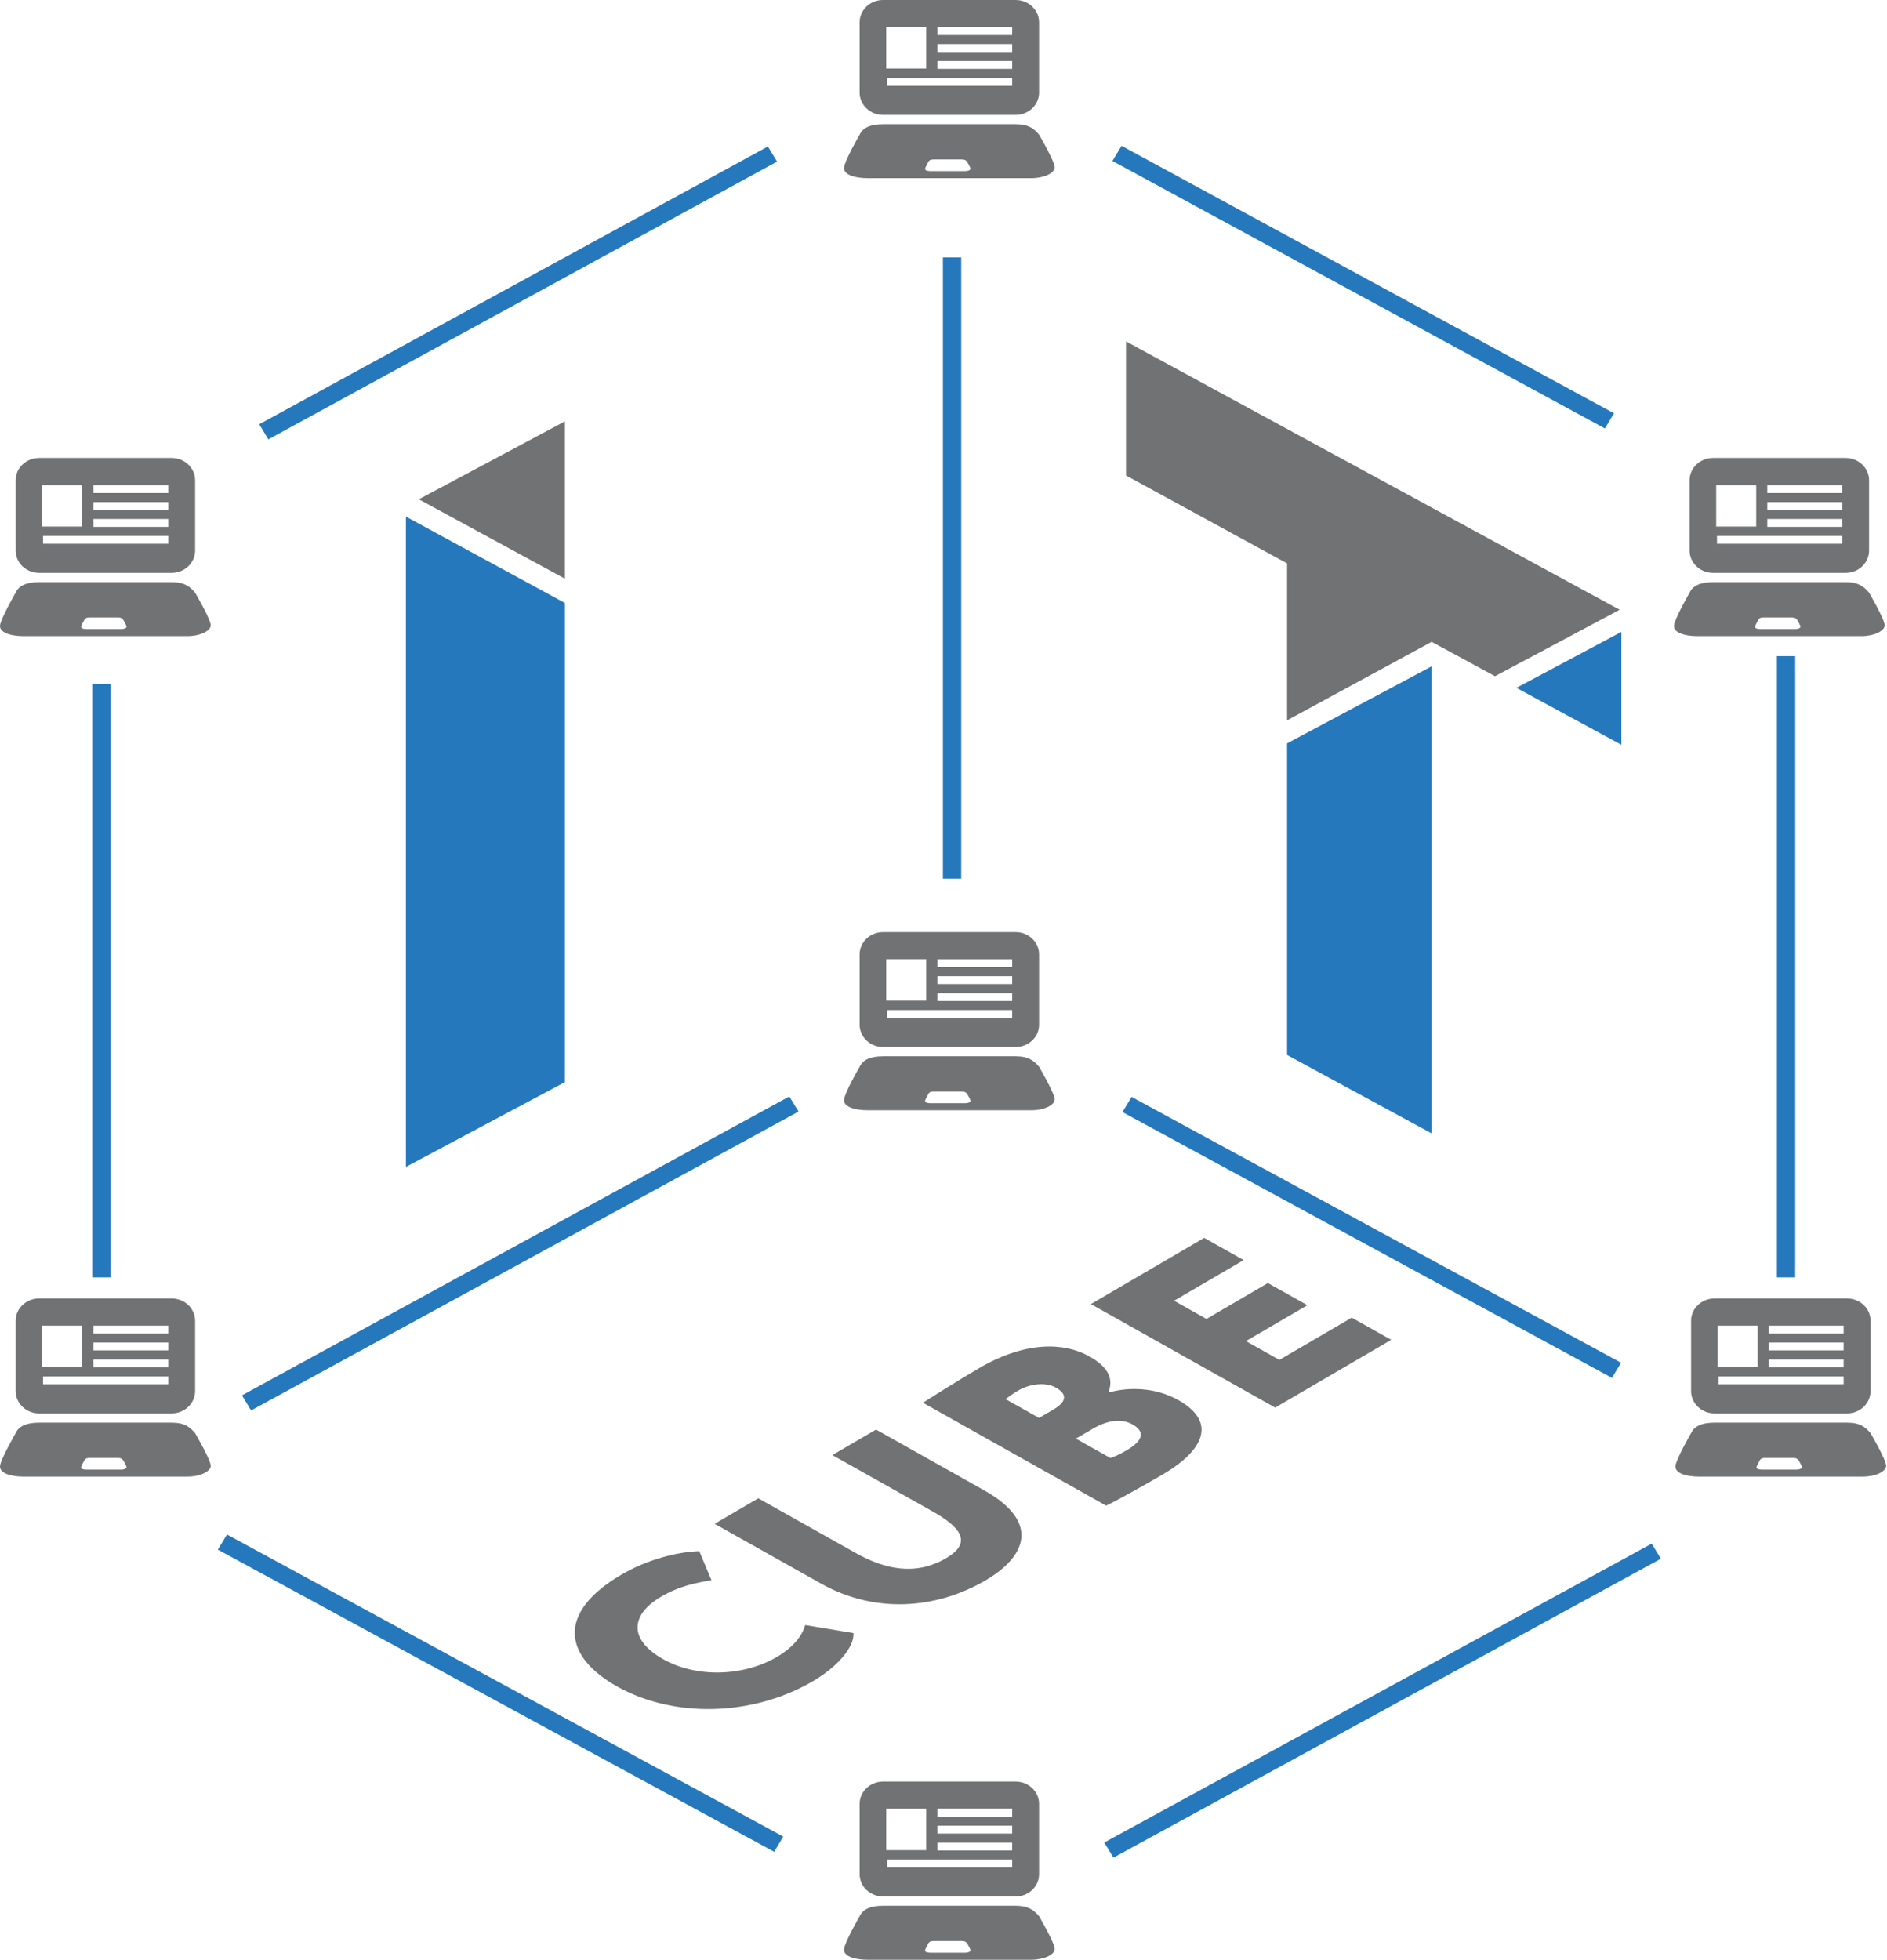 <?xml version="1.0" encoding="UTF-8"?> <svg xmlns="http://www.w3.org/2000/svg" width="575" height="597" viewBox="0 0 575 597" fill="none"><path d="M294.182 52.13H283.435C282.567 52.13 281.847 51.888 281.892 51.439C281.913 50.986 282.917 49.271 282.917 49.271C283.118 48.819 283.603 48.577 284.46 48.577H293.157C294.014 48.577 294.374 48.87 294.7 49.271C294.7 49.271 295.77 51.086 295.737 51.439C295.695 51.8 295.039 52.13 294.182 52.13ZM316.622 41.023C315.037 39.165 313.42 37.831 309.468 37.831H269.102C265.151 37.831 262.898 38.946 261.948 41.023C261.948 41.023 257.34 48.99 257.181 51.086C257.022 53.185 260.372 54.278 264.336 54.278H314.243C318.186 54.278 321.239 52.733 321.389 51.086C321.557 49.442 316.622 41.023 316.622 41.023Z" fill="#707274"></path><path d="M308.434 10.687H285.626V8.277H308.434V10.687ZM308.434 15.835H285.626V13.437H308.434V15.835ZM308.434 20.992H285.626V18.594H308.434V20.992ZM308.434 26.14H285.626H270.289V23.742H285.626H308.434V26.14ZM270.046 8.269H282.234V20.881H270.046V8.269ZM309.471 0H269.105C265.142 0 261.939 3.041 261.939 6.792V28.217C261.939 31.968 265.142 35.009 269.105 35.009H309.471C313.423 35.009 316.625 31.968 316.625 28.217V6.792C316.625 3.041 313.423 0 309.471 0Z" fill="#707274"></path><path d="M294.182 336.076H283.435C282.567 336.076 281.847 335.834 281.892 335.382C281.913 334.93 282.917 333.215 282.917 333.215C283.118 332.762 283.603 332.524 284.46 332.524H293.157C294.014 332.524 294.374 332.814 294.7 333.215C294.7 333.215 295.77 335.032 295.737 335.382C295.695 335.743 295.039 336.076 294.182 336.076ZM316.622 324.966C315.037 323.111 313.42 321.777 309.468 321.777H269.102C265.151 321.777 262.898 322.889 261.948 324.966C261.948 324.966 257.34 332.933 257.181 335.032C257.022 337.129 260.372 338.224 264.336 338.224H314.243C318.186 338.224 321.239 336.676 321.389 335.032C321.557 333.385 316.622 324.966 316.622 324.966Z" fill="#707274"></path><path d="M308.434 294.634H285.626V292.224H308.434V294.634ZM308.434 299.779H285.626V297.381H308.434V299.779ZM308.434 304.939H285.626V302.538H308.434V304.939ZM308.434 310.085H285.626H270.289V307.687H285.626H308.434V310.085ZM270.046 292.213H282.234V304.828H270.046V292.213ZM309.471 283.944H269.105C265.142 283.944 261.939 286.985 261.939 290.74V312.164C261.939 315.916 265.142 318.956 269.105 318.956H309.471C313.423 318.956 316.625 315.916 316.625 312.164V290.74C316.625 286.985 313.423 283.944 309.471 283.944Z" fill="#707274"></path><path d="M294.182 594.853H283.435C282.567 594.853 281.847 594.614 281.892 594.161C281.913 593.709 282.917 591.994 282.917 591.994C283.118 591.542 283.603 591.303 284.46 591.303H293.157C294.014 591.303 294.374 591.593 294.7 591.994C294.7 591.994 295.77 593.812 295.737 594.161C295.695 594.523 295.039 594.853 294.182 594.853ZM316.622 583.745C315.037 581.891 313.42 580.554 309.468 580.554H269.102C265.151 580.554 262.898 581.669 261.948 583.745C261.948 583.745 257.34 591.712 257.181 593.812C257.022 595.908 260.372 597 264.336 597H314.243C318.186 597 321.239 595.456 321.389 593.812C321.557 592.165 316.622 583.745 316.622 583.745Z" fill="#707274"></path><path d="M308.434 553.402H285.626V550.992H308.434V553.402ZM308.434 558.558H285.626V556.161H308.434V558.558ZM308.434 563.715H285.626V561.318H308.434V563.715ZM308.434 568.864H285.626H270.289V566.466H285.626H308.434V568.864ZM270.046 551.004H282.234V563.616H270.046V551.004ZM309.471 542.724H269.105C265.142 542.724 261.939 545.764 261.939 549.519V570.94C261.939 574.684 265.142 577.736 269.105 577.736H309.471C313.423 577.736 316.625 574.684 316.625 570.94V549.519C316.625 545.764 313.423 542.724 309.471 542.724Z" fill="#707274"></path><path d="M37.006 191.64H26.26C25.391 191.64 24.675 191.398 24.717 190.949C24.738 190.496 25.741 188.781 25.741 188.781C25.942 188.329 26.427 188.087 27.284 188.087H35.982C36.839 188.087 37.198 188.38 37.525 188.781C37.525 188.781 38.594 190.596 38.561 190.949C38.519 191.31 37.863 191.64 37.006 191.64ZM59.447 180.532C57.862 178.675 56.244 177.341 52.292 177.341H11.927C7.975 177.341 5.722 178.456 4.772 180.532C4.772 180.532 0.164 188.499 0.005 190.596C-0.153 192.695 3.196 193.787 7.16 193.787H57.068C61.011 193.787 64.066 192.243 64.213 190.596C64.381 188.952 59.447 180.532 59.447 180.532H59.447Z" fill="#707274"></path><path d="M51.251 150.196H28.445V147.787H51.251V150.196ZM51.251 155.342H28.445V152.944H51.251V155.342ZM51.251 160.502H28.445V158.104H51.251V160.502ZM51.251 165.647H28.454H13.117V163.249H28.454H51.251V165.647ZM12.875 147.787H25.063V160.399H12.875V147.787ZM52.3 139.51H11.934C7.97 139.51 4.768 142.55 4.768 146.302V167.726C4.768 171.478 7.97 174.519 11.934 174.519H52.3C56.251 174.519 59.454 171.478 59.454 167.726V146.302C59.454 142.55 56.251 139.51 52.3 139.51Z" fill="#707274"></path><path d="M547.092 191.64H536.342C535.476 191.64 534.757 191.398 534.799 190.949C534.832 190.496 535.827 188.781 535.827 188.781C536.027 188.329 536.513 188.087 537.37 188.087H546.067C546.924 188.087 547.283 188.38 547.61 188.781C547.61 188.781 548.677 190.596 548.647 190.949C548.605 191.31 547.948 191.64 547.092 191.64ZM569.532 180.532C567.944 178.675 566.329 177.341 562.374 177.341H522.012C518.057 177.341 515.807 178.456 514.854 180.532C514.854 180.532 510.247 188.499 510.088 190.596C509.932 192.695 513.282 193.787 517.245 193.787H567.153C571.096 193.787 574.149 192.243 574.299 190.596C574.466 188.952 569.532 180.532 569.532 180.532Z" fill="#707274"></path><path d="M561.336 150.196H538.528V147.787H561.336V150.196ZM561.336 155.342H538.528V152.944H561.336V155.342ZM561.336 160.502H538.528V158.104H561.336V160.502ZM561.336 165.647H538.528H523.191V163.249H538.528H561.336V165.647ZM522.957 147.787H535.145V160.399H522.957V147.787ZM562.382 139.51H522.008C518.053 139.51 514.85 142.55 514.85 146.302V167.726C514.85 171.478 518.053 174.519 522.008 174.519H562.382C566.334 174.519 569.536 171.478 569.536 167.726V146.302C569.536 142.55 566.334 139.51 562.382 139.51Z" fill="#707274"></path><path d="M37.006 447.683H26.26C25.391 447.683 24.675 447.444 24.717 446.991C24.738 446.539 25.741 444.824 25.741 444.824C25.942 444.372 26.427 444.133 27.284 444.133H35.982C36.839 444.133 37.198 444.423 37.525 444.824C37.525 444.824 38.594 446.639 38.561 446.991C38.519 447.353 37.863 447.683 37.006 447.683ZM59.447 436.575C57.862 434.718 56.244 433.384 52.292 433.384H11.927C7.975 433.384 5.722 434.499 4.772 436.575C4.772 436.575 0.164 444.542 0.005 446.639C-0.153 448.738 3.196 449.83 7.16 449.83H57.068C61.011 449.83 64.066 448.286 64.213 446.639C64.381 444.995 59.447 436.575 59.447 436.575H59.447Z" fill="#707274"></path><path d="M51.251 406.235H28.445V403.828H51.251V406.235ZM51.251 411.383H28.445V408.985H51.251V411.383ZM51.251 416.543H28.445V414.142H51.251V416.543ZM51.251 421.7H28.454H13.117V419.291H28.454H51.251V421.7ZM12.875 403.828H25.063V416.44H12.875V403.828ZM52.3 395.56H11.934C7.97 395.56 4.768 398.589 4.768 402.343V423.776C4.768 427.519 7.97 430.569 11.934 430.569H52.3C56.251 430.569 59.454 427.519 59.454 423.776V402.343C59.454 398.589 56.251 395.56 52.3 395.56Z" fill="#707274"></path><path d="M547.541 447.683H536.791C535.925 447.683 535.206 447.444 535.248 446.991C535.281 446.539 536.273 444.824 536.273 444.824C536.473 444.372 536.962 444.133 537.816 444.133H546.516C547.373 444.133 547.732 444.423 548.059 444.824C548.059 444.824 549.125 446.639 549.095 446.991C549.054 447.353 548.397 447.683 547.541 447.683ZM569.981 436.575C568.393 434.718 566.778 433.384 562.823 433.384H522.461C518.506 433.384 516.256 434.499 515.303 436.575C515.303 436.575 510.695 444.542 510.537 446.639C510.378 448.738 513.73 449.83 517.694 449.83H567.602C571.545 449.83 574.598 448.286 574.747 446.639C574.915 444.995 569.981 436.575 569.981 436.575Z" fill="#707274"></path><path d="M561.782 406.235H538.973V403.828H561.782V406.235ZM561.782 411.383H538.973V408.985H561.782V411.383ZM561.782 416.543H538.973V414.142H561.782V416.543ZM561.782 421.7H538.982H523.646V419.291H538.982H561.782V421.7ZM523.403 403.828H535.591V416.44H523.403V403.828ZM562.828 395.56H522.462C518.499 395.56 515.299 398.589 515.299 402.343V423.776C515.299 427.519 518.499 430.569 522.462 430.569H562.828C566.78 430.569 569.982 427.519 569.982 423.776V402.343C569.982 398.589 566.78 395.56 562.828 395.56Z" fill="#707274"></path><path fill-rule="evenodd" clip-rule="evenodd" d="M33.716 389.128V208.396H28.125V389.128H33.716Z" fill="#2578BC"></path><path fill-rule="evenodd" clip-rule="evenodd" d="M547.031 389.128V199.886H541.453V389.128H547.031Z" fill="#2578BC"></path><path fill-rule="evenodd" clip-rule="evenodd" d="M287.318 267.66H292.899V78.421H287.318V267.66Z" fill="#2578BC"></path><path fill-rule="evenodd" clip-rule="evenodd" d="M338.978 49.038L489.031 130.52L491.811 125.903L341.758 44.422L338.978 49.038Z" fill="#2578BC"></path><path fill-rule="evenodd" clip-rule="evenodd" d="M66.384 472.072L235.896 564.109L238.677 559.492L69.165 467.456L66.384 472.072Z" fill="#2578BC"></path><path fill-rule="evenodd" clip-rule="evenodd" d="M342.032 338.774L491.187 419.743L493.964 415.138L344.822 334.158L342.032 338.774Z" fill="#2578BC"></path><path fill-rule="evenodd" clip-rule="evenodd" d="M336.494 561.288L339.284 565.893L506.099 474.841L503.301 470.244L336.494 561.288Z" fill="#2578BC"></path><path fill-rule="evenodd" clip-rule="evenodd" d="M73.726 425.07L76.515 429.666L243.319 338.622L240.518 334.017L73.726 425.07Z" fill="#2578BC"></path><path fill-rule="evenodd" clip-rule="evenodd" d="M78.997 129.244L81.765 133.849L236.785 49.228L233.984 44.631L78.997 129.244Z" fill="#2578BC"></path><path d="M260.061 497.49C260.334 501.645 255.495 507.604 247.588 512.221C229.525 522.757 205.491 523.562 188.01 513.737C171.879 504.686 169.365 491.36 189.424 479.65C197.162 475.124 206.303 472.735 213.089 472.536L216.798 481.396C211.801 482.21 206.95 483.202 201.453 486.402C192.468 491.65 191.083 499.267 202.151 505.48C212.098 511.069 226.311 510.847 236.797 504.726C240.961 502.297 244.26 498.906 245.356 495.044L260.061 497.49Z" fill="#707274"></path><path d="M299.906 454.009C317.07 463.651 312.738 474.178 300.254 481.463C285.28 490.212 266.611 491.649 250.166 482.407L217.761 464.203L231.07 456.438L260.757 473.103C269.5 478.01 278.904 480.149 288.228 474.71C296.29 469.994 293.015 465.386 284.03 460.34L253.624 443.262L266.941 435.494L299.906 454.008V454.009Z" fill="#707274"></path><path d="M327.841 438.25L338.345 444.149C339.507 443.748 340.828 443.256 343.324 441.802C348.48 438.782 348.894 436.062 345.122 433.943C341.589 431.966 337.32 432.712 332.997 435.24L327.841 438.25V438.25ZM306.416 426.218L316.606 431.938L321.022 429.37C324.425 427.373 325.809 425.003 321.72 422.705C318.349 420.819 313.508 421.712 310.263 423.61C308.594 424.582 307.758 425.254 306.416 426.218ZM281.24 427.322C284.314 425.345 292.074 420.449 298.393 416.755C312.291 408.637 324.129 408.807 331.909 413.182C337.763 416.464 339.36 420.037 337.763 424.09L337.922 424.181C343.693 422.554 351.863 422.475 359.083 426.528C370.867 433.153 366.924 441.802 354.275 449.187C348.693 452.438 340.798 456.872 337.065 458.678L281.24 427.322Z" fill="#707274"></path><path d="M332.411 397.267L366.94 377.105L378.978 383.861L357.755 396.251L367.626 401.792L386.346 390.864L398.384 397.617L379.655 408.545L389.845 414.273L411.893 401.4L423.931 408.152L388.566 428.803L332.411 397.267Z" fill="#707274"></path><path d="M172.143 176.285V128.359L127.616 152.102L172.143 176.285Z" fill="#707274"></path><path d="M123.687 157.373V355.475L172.147 329.645V183.695L123.687 157.373Z" fill="#2578BC"></path><path d="M392.192 321.377L436.246 345.27V202.98L392.192 226.453V321.377Z" fill="#2578BC"></path><path d="M343.111 104.003V144.844L392.195 171.624V219.438L436.248 195.525L455.558 205.993L493.535 185.752L343.111 104.003Z" fill="#707274"></path><path d="M462.08 209.537L494.062 226.885V192.496L462.08 209.537Z" fill="#2578BC"></path></svg> 